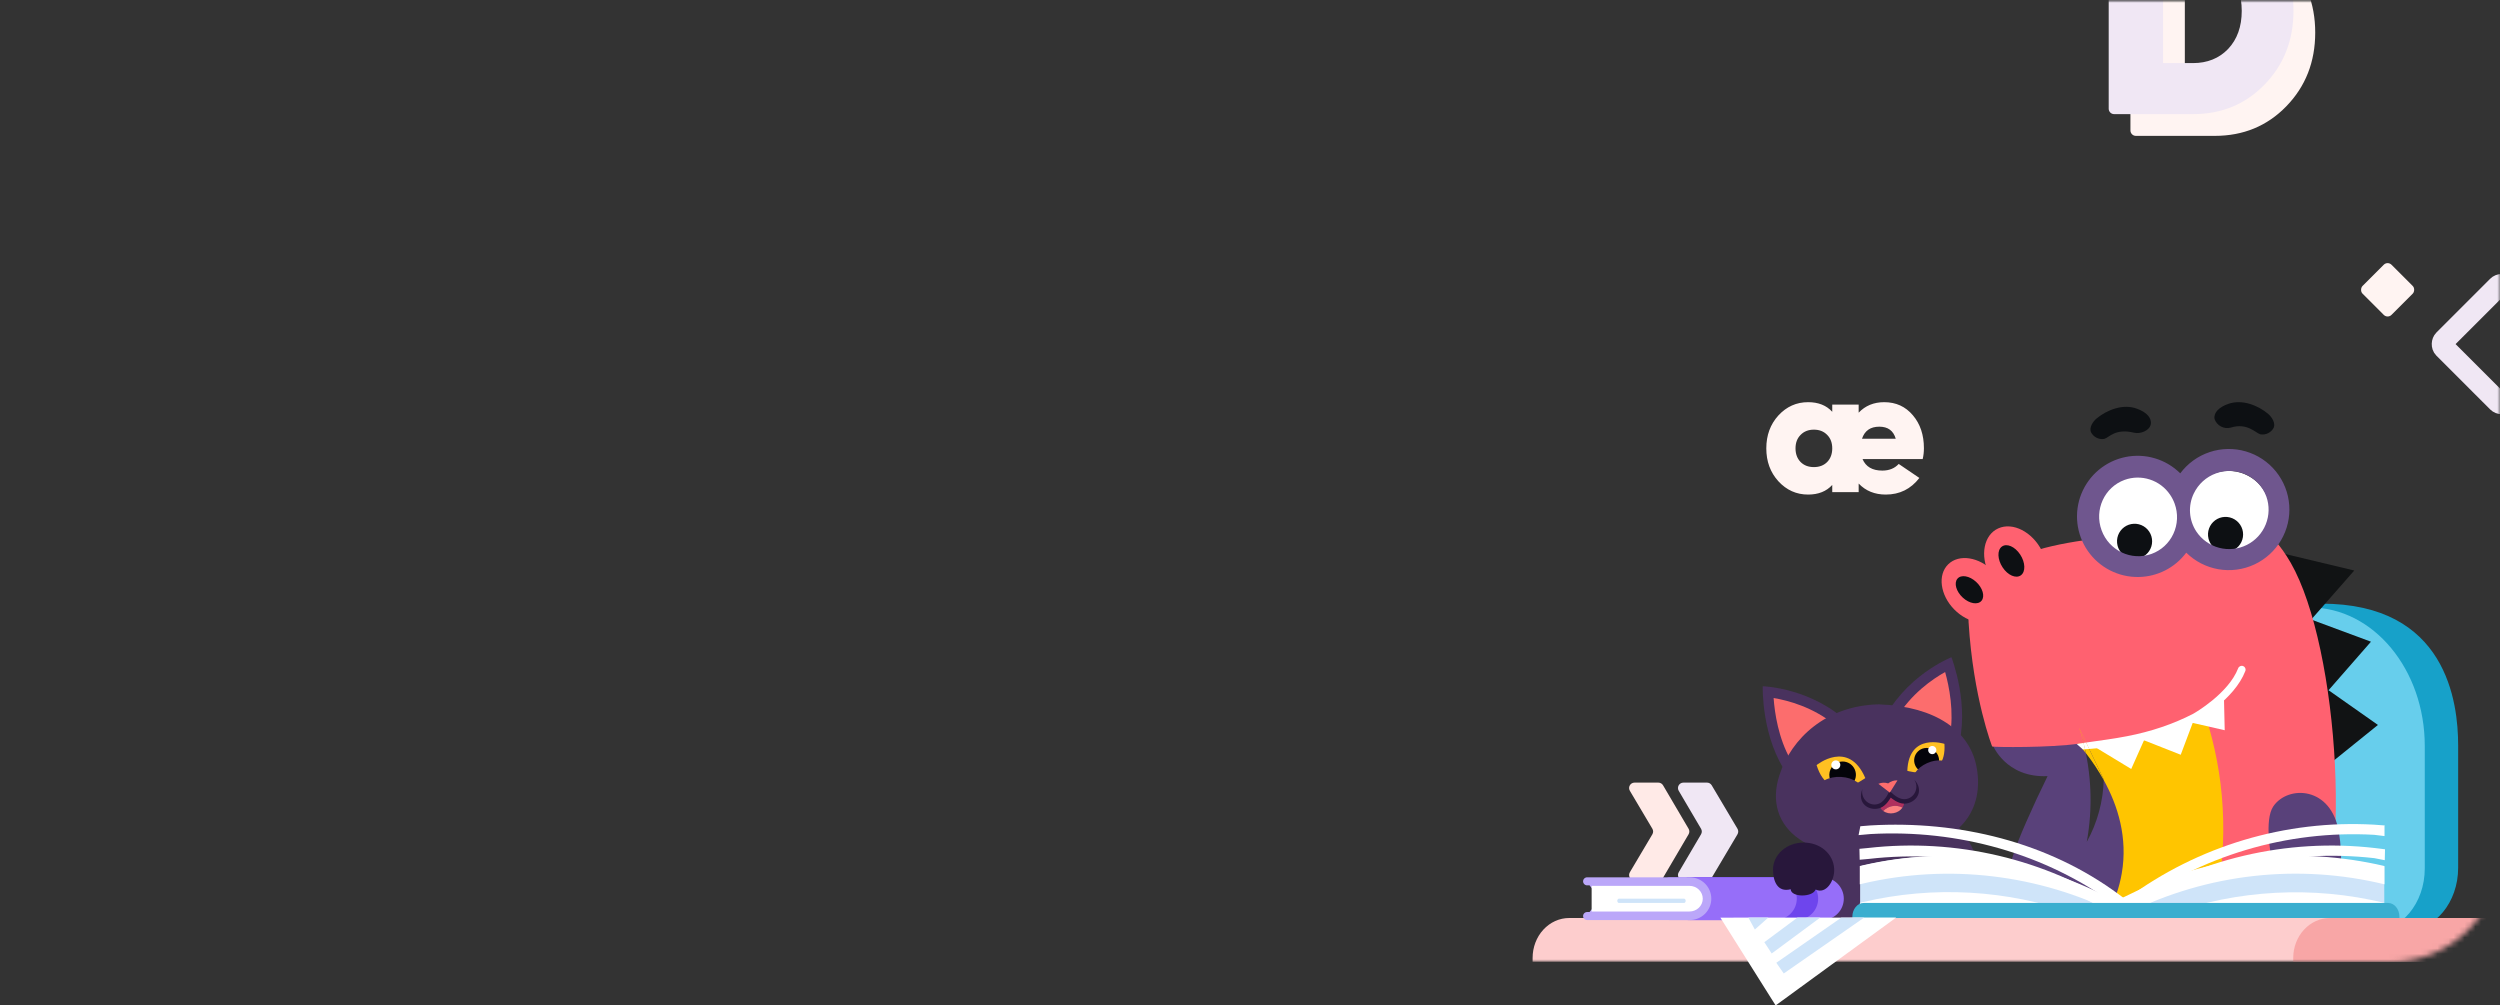 <?xml version="1.0" encoding="UTF-8"?> <svg xmlns="http://www.w3.org/2000/svg" width="460" height="185" viewBox="0 0 460 185" fill="none"><rect x="0" y="0" width="460" height="185" fill="#333333" stroke="none"/> <g clip-path="url(#clip0_305_1412)"> <mask id="mask0_305_1412" style="mask-type:alpha" maskUnits="userSpaceOnUse" x="0" y="0" width="460" height="177"> <rect width="460" height="177" rx="20" fill="white"></rect> </mask> <g mask="url(#mask0_305_1412)"> <mask id="mask1_305_1412" style="mask-type:alpha" maskUnits="userSpaceOnUse" x="298" y="0" width="177" height="118"> <rect x="298" width="177" height="118" rx="25" fill="white"></rect> </mask> <g mask="url(#mask1_305_1412)"> <path d="M407.504 -13C412.763 -13 417.151 -11.172 420.669 -7.517C424.223 -3.898 426 0.608 426 6C426 11.392 424.223 15.916 420.669 19.571C417.151 23.191 412.763 25 407.504 25H393C392.448 25 392 24.552 392 24V-12C392 -12.552 392.448 -13 393 -13H407.504ZM407.504 15.609C410.151 15.609 412.309 14.74 413.978 13.003C415.646 11.229 416.48 8.895 416.48 6C416.48 3.105 415.646 0.789 413.978 -0.949C412.309 -2.722 410.151 -3.609 407.504 -3.609H402.01V15.609H407.504Z" fill="#FFF4F2"></path> <path d="M403.504 -17C408.763 -17 413.151 -15.172 416.669 -11.517C420.223 -7.898 422 -3.392 422 2C422 7.392 420.223 11.916 416.669 15.571C413.151 19.191 408.763 21 403.504 21H389C388.448 21 388 20.552 388 20V-16C388 -16.552 388.448 -17 389 -17H403.504ZM403.504 11.609C406.151 11.609 408.309 10.74 409.978 9.003C411.646 7.23 412.48 4.895 412.48 2C412.48 -0.895 411.646 -3.211 409.978 -4.949C408.309 -6.722 406.151 -7.609 403.504 -7.609H398.01V11.609H403.504Z" fill="#F0E7F4"></path> </g> <path d="M305.137 144C305.491 144 305.819 144.188 305.999 144.493L310.702 152.493C310.886 152.806 310.886 153.194 310.702 153.507L305.999 161.507C305.819 161.812 305.491 162 305.137 162H300.756C299.981 162 299.5 161.156 299.896 160.49L304.036 153.51C304.223 153.196 304.223 152.804 304.036 152.49L299.896 145.51C299.5 144.844 299.981 144 300.756 144H305.137Z" fill="#FFEAE7"></path> <path d="M319.697 152.489L314.953 144.491C314.772 144.187 314.445 144 314.092 144H309.748C308.975 144 308.494 144.841 308.886 145.507L312.993 152.492C313.177 152.805 313.177 153.195 312.993 153.508L308.886 160.493C308.494 161.159 308.975 162 309.748 162H314.092C314.445 162 314.772 161.813 314.953 161.509L319.697 153.511C319.883 153.197 319.883 152.803 319.697 152.489Z" fill="#F0E7F4"></path> <path d="M333.655 154.201C333.655 154.201 331.098 162.824 331.788 170.076C339.589 170.714 365.5 166.344 365.5 166.344C365.5 166.344 365.172 156.173 359.123 150.909C346.264 154.212 333.655 154.201 333.655 154.201Z" fill="#49325E"></path> <path d="M346.205 133.216L360.167 138.013C362.614 129.938 359.063 120.936 359.063 120.936C359.063 120.936 350.302 124.355 346.205 133.216Z" fill="#49325E"></path> <path d="M324.343 126.268C324.343 126.268 324.037 135.94 329.066 142.716L340.584 133.492C333.737 126.533 324.343 126.268 324.343 126.268Z" fill="#49325E"></path> <path d="M348.958 132.126L358.777 135.501C359.588 130.936 358.638 126.276 357.903 123.652C355.56 124.964 351.635 127.662 348.958 132.126Z" fill="#FC6D6D"></path> <path d="M326.345 128.436C326.538 131.154 327.215 135.862 329.519 139.884L337.622 133.394C333.597 130.096 328.993 128.881 326.345 128.436Z" fill="#FC6D6D"></path> <path d="M327.437 142.568C329.592 135.902 335.996 129.803 345.695 129.599C356.412 129.978 362.242 134.637 363.587 140.65C365.134 147.555 362.267 155.743 348.114 156.763C333.461 159.346 324.108 152.541 327.437 142.568Z" fill="#49325E"></path> <path d="M343.213 143.155C343.213 143.155 336.613 148.315 334.252 140.779C334.252 140.779 340.119 135.973 343.213 143.155Z" fill="#FFC022"></path> <path d="M338.645 140.149C339.121 140.072 339.609 140.137 340.048 140.336C340.487 140.535 340.857 140.859 341.113 141.268C341.369 141.676 341.499 142.151 341.486 142.633C341.473 143.115 341.318 143.583 341.041 143.977C340.764 144.371 340.377 144.675 339.928 144.851C339.479 145.026 338.988 145.065 338.517 144.963C338.045 144.86 337.615 144.621 337.279 144.276C336.943 143.93 336.717 143.493 336.628 143.019C336.572 142.698 336.579 142.369 336.65 142.051C336.721 141.734 336.854 141.433 337.042 141.166C337.229 140.9 337.467 140.673 337.742 140.498C338.017 140.324 338.324 140.205 338.645 140.149V140.149Z" fill="#04040A"></path> <path d="M337.638 139.923C337.8 139.893 337.967 139.911 338.118 139.976C338.269 140.041 338.397 140.149 338.487 140.287C338.576 140.424 338.623 140.586 338.621 140.75C338.619 140.914 338.568 141.074 338.475 141.21C338.382 141.345 338.251 141.45 338.098 141.511C337.946 141.572 337.778 141.586 337.618 141.552C337.457 141.518 337.31 141.437 337.195 141.319C337.081 141.201 337.003 141.052 336.974 140.891C336.934 140.674 336.982 140.451 337.106 140.269C337.231 140.088 337.422 139.963 337.638 139.923V139.923Z" fill="white"></path> <path d="M350.947 141.831C350.947 141.831 358.254 144.043 357.775 136.869C357.775 136.869 351.214 134.718 350.947 141.831Z" fill="#FFC022"></path> <path d="M354.073 137.658C353.628 137.741 353.217 137.955 352.893 138.272C352.569 138.589 352.346 138.994 352.253 139.438C352.16 139.881 352.2 140.342 352.369 140.763C352.538 141.183 352.828 141.544 353.202 141.8C353.576 142.056 354.017 142.195 354.47 142.2C354.923 142.205 355.368 142.075 355.747 141.828C356.127 141.58 356.424 141.225 356.602 140.808C356.78 140.392 356.83 139.932 356.747 139.486C356.691 139.191 356.578 138.909 356.414 138.657C356.249 138.405 356.037 138.188 355.789 138.018C355.54 137.848 355.261 137.729 354.967 137.667C354.672 137.605 354.369 137.602 354.073 137.658V137.658Z" fill="#04040A"></path> <path d="M355.399 137.27C355.252 137.298 355.116 137.368 355.01 137.473C354.903 137.577 354.829 137.711 354.798 137.857C354.768 138.004 354.781 138.156 354.837 138.295C354.892 138.433 354.988 138.552 355.111 138.637C355.235 138.721 355.381 138.767 355.53 138.769C355.68 138.77 355.826 138.727 355.951 138.646C356.076 138.564 356.175 138.447 356.233 138.309C356.292 138.172 356.308 138.02 356.28 137.873C356.243 137.676 356.129 137.503 355.964 137.39C355.799 137.277 355.596 137.234 355.399 137.27V137.27Z" fill="white"></path> <path d="M338.762 142.955C336.463 142.826 334.534 143.873 334.457 145.294C334.381 146.714 336.178 147.971 338.476 148.098C340.775 148.226 342.704 147.18 342.781 145.759C342.857 144.339 341.062 143.084 338.762 142.955Z" fill="#49325E"></path> <path d="M354.572 140.422C352.659 141.286 351.543 142.944 352.08 144.124C352.617 145.303 354.596 145.558 356.506 144.693C358.416 143.827 359.535 142.171 358.996 140.991C358.457 139.811 356.48 139.556 354.572 140.422Z" fill="#49325E"></path> <path d="M346.519 149.232C346.179 148.995 345.945 148.635 345.865 148.229L347.877 146.179L350.321 147.427C350.388 147.836 350.293 148.255 350.056 148.596C349.477 148.305 348.819 148.21 348.181 148.325C347.544 148.44 346.96 148.759 346.519 149.233V149.232Z" fill="#B0305E"></path> <path d="M348.415 149.618C348.089 149.683 347.754 149.683 347.428 149.616C347.103 149.55 346.794 149.419 346.52 149.232C346.961 148.757 347.544 148.439 348.182 148.324C348.82 148.209 349.478 148.304 350.057 148.594C349.866 148.866 349.622 149.096 349.34 149.272C349.058 149.448 348.743 149.565 348.415 149.618Z" fill="#FC8181"></path> <path d="M350.192 147.039C348.966 146.939 347.675 145.506 347.675 145.506C347.675 145.506 346.964 147.299 345.849 147.821C344.131 148.627 342.259 147.024 342.696 145.141C341.58 147.827 343.932 149.357 345.939 148.672C347.096 148.277 347.9 146.759 347.9 146.759C347.9 146.759 349.183 147.902 350.406 147.875C352.526 147.819 354.198 145.563 352.214 143.435C353.282 145.045 352.084 147.194 350.192 147.039Z" fill="#28173B"></path> <path d="M347.422 144.145C346.834 143.946 346.193 143.974 345.624 144.223L347.728 145.844L349.135 143.59C348.515 143.556 347.904 143.754 347.422 144.145Z" fill="#FC6D6D"></path> <path d="M419.583 171.227H442.725C448.013 171.227 452.3 166.057 452.3 159.68V137.152C452.3 129.27 450.205 111.007 427.082 111.077C409.684 111.129 410.006 123.069 410.006 137.152V159.68C410.006 166.057 414.295 171.227 419.583 171.227Z" fill="#17A1C9"></path> <path d="M413.439 171.345H436.581C441.871 171.345 446.158 166.175 446.158 159.796V137.268C446.158 123.185 436.689 111.769 425.01 111.769C413.331 111.769 403.864 123.185 403.864 137.268V159.796C403.864 166.175 408.153 171.345 413.439 171.345Z" fill="#67CEEC"></path> <path d="M416.792 133.124C416.773 133.984 416.753 134.844 416.733 135.703C415.993 135.072 415.075 134.687 414.106 134.602L414.758 137.388L412.333 137.726C413.1 138.986 414.461 139.714 415.84 139.593C416 139.579 417.779 139.394 418.589 137.84C419.281 136.507 418.841 134.983 418.08 134.076C417.731 133.662 417.29 133.336 416.792 133.124V133.124Z" fill="#9B1548"></path> <path d="M411.182 164.321C411.163 165.182 411.143 166.042 411.123 166.901C410.781 166.611 410.4 166.371 409.991 166.188C409.518 165.977 409.012 165.846 408.496 165.801L409.148 168.587L407.337 168.839C408.207 169.681 409.237 170.34 410.366 170.776C410.819 170.713 412.279 170.402 412.987 169.032C413.679 167.699 413.24 166.174 412.48 165.268C412.127 164.855 411.683 164.531 411.182 164.321V164.321Z" fill="#9B1548"></path> <path d="M425.74 156.372C425.91 155.416 425.781 154.431 425.37 153.551L423.289 155.519L421.776 153.594C421.075 154.891 421.139 156.433 421.936 157.565C422.028 157.696 423.085 159.14 424.84 159.052C426.341 158.977 427.436 157.831 427.836 156.717C428.015 156.205 428.072 155.66 428.003 155.122L425.74 156.372Z" fill="#9B1548"></path> <path d="M408.8 148.297C408.799 147.692 408.659 147.095 408.391 146.553C408.124 146.01 407.735 145.535 407.256 145.166C406.776 144.797 406.219 144.542 405.625 144.422C405.032 144.301 404.42 144.318 403.834 144.471V146.703C404.12 146.522 404.449 146.42 404.787 146.409C405.125 146.398 405.46 146.479 405.757 146.642C406.054 146.804 406.301 147.044 406.473 147.335C406.646 147.627 406.737 147.959 406.737 148.297C406.737 148.636 406.646 148.968 406.473 149.259C406.301 149.551 406.054 149.79 405.757 149.953C405.46 150.116 405.125 150.196 404.787 150.186C404.449 150.175 404.12 150.073 403.834 149.892V152.124C404.42 152.277 405.032 152.294 405.625 152.173C406.219 152.053 406.776 151.798 407.256 151.429C407.735 151.059 408.124 150.585 408.391 150.042C408.659 149.5 408.799 148.903 408.8 148.297V148.297Z" fill="#9B1548"></path> <path d="M416.293 118.685C416.294 117.799 415.997 116.94 415.449 116.244C414.848 116.595 414.265 116.978 413.704 117.39C413.88 117.574 414.018 117.791 414.108 118.03C414.199 118.268 414.24 118.522 414.229 118.777C414.219 119.031 414.157 119.281 414.047 119.511C413.938 119.741 413.782 119.946 413.591 120.115C413.4 120.283 413.177 120.411 412.935 120.491C412.693 120.571 412.437 120.601 412.183 120.579C411.929 120.558 411.682 120.485 411.457 120.365C411.232 120.246 411.034 120.082 410.874 119.884C410.397 120.382 409.94 120.905 409.503 121.454C410.053 122.016 410.759 122.402 411.529 122.561C412.299 122.721 413.1 122.647 413.828 122.35C414.557 122.053 415.18 121.546 415.619 120.893C416.058 120.24 416.293 119.471 416.293 118.685Z" fill="#9B1548"></path> <path d="M418.937 101.569L433.183 104.974L425.266 113.999L436.255 118.074L428.454 127.002L437.541 133.391L429.27 140.062L418.937 101.569Z" fill="#111314"></path> <path d="M393.384 156.128C393.025 153.603 392.258 151.154 391.739 148.658C390.999 145.111 390.76 141.484 390.235 137.895C390.184 137.552 390.121 137.186 389.883 136.939C389.602 136.639 389.158 136.577 388.75 136.535C387.043 136.358 385.333 136.225 383.619 136.137L387.09 143.41C386.991 147.443 385.917 151.393 383.959 154.922C385.107 148.673 384.852 142.248 383.213 136.11C380.177 135.96 377.14 135.941 374.1 136.052C372.683 136.105 366.615 136.999 366.615 136.999C366.615 136.999 368.976 143.171 376.758 142.804C375.396 145.567 374.096 148.357 372.858 151.174C371.796 153.594 370.786 156.039 370.024 158.572C369.455 160.485 369.032 162.486 369.255 164.471C369.478 166.456 370.424 168.434 372.101 169.517C373.502 170.419 375.246 170.612 376.914 170.566C379.815 170.483 383.541 169.976 386.117 168.637C388.828 167.231 390.317 164.97 392.529 162.859C392.867 162.54 393.213 162.201 393.394 161.77C393.522 161.418 393.588 161.047 393.588 160.672C393.668 159.154 393.6 157.633 393.384 156.128V156.128Z" fill="#59417A"></path> <path d="M421.506 103.576C430.415 119.117 433.291 163.079 424.393 175.599L390.91 172.941C398.192 159.818 391.815 148.43 384.308 137.575L382.575 133.945C382.79 134.603 382.983 135.268 383.165 135.936C382.178 134.531 381.182 133.133 380.206 131.741C379.178 130.276 377.01 128.921 376.769 127.486C376.291 124.689 376.004 122.587 375.972 121.522V121.044C375.948 111.362 383.838 105.459 392.458 101.899C402.82 97.617 414.233 96.721 414.233 96.721C414.233 96.721 417.552 96.678 421.506 103.576Z" fill="#FF6170"></path> <path fill-rule="evenodd" clip-rule="evenodd" d="M383.165 135.933C383.548 136.478 383.929 137.024 384.308 137.572L382.575 133.942C382.79 134.6 382.983 135.265 383.165 135.933Z" fill="#FF6170"></path> <path fill-rule="evenodd" clip-rule="evenodd" d="M408.568 144.113C407.87 138.553 406.485 133.102 404.444 127.883L377.147 131.724C377.452 131.958 380.601 134.458 383.791 138.568C383.472 137.005 383.066 135.462 382.574 133.945L387.089 143.406V143.537C389.705 148.264 391.526 154.14 390.41 160.672C389.498 166.014 386.925 170.035 384.83 172.594L394.486 175.402L405.524 174.362C405.056 175.788 405.968 173.227 405.524 174.362C407.864 167.238 410.133 156.637 408.568 144.113Z" fill="#FFC500"></path> <path fill-rule="evenodd" clip-rule="evenodd" d="M382.575 133.942C383.067 135.459 383.473 137.002 383.792 138.565C385.016 140.134 386.117 141.795 387.085 143.534V143.403L382.575 133.942Z" fill="#FFC500"></path> <path fill-rule="evenodd" clip-rule="evenodd" d="M417.381 131.185L416.401 94.296C416.401 94.296 401.893 98.066 394.002 98.457C373.892 99.455 361.569 103.904 362.218 114.473C363.079 128.487 366.556 137.353 366.559 137.355C367.082 137.498 377.137 137.608 382.575 136.828C382.838 136.828 383.11 136.816 383.392 136.801C383.152 135.845 382.882 134.888 382.575 133.941L383.923 136.768C391.113 136.25 403.448 132.652 403.448 132.652L417.381 131.185Z" fill="#FF6170"></path> <path fill-rule="evenodd" clip-rule="evenodd" d="M383.393 136.802C383.567 136.792 383.744 136.782 383.924 136.768L382.575 133.942C382.883 134.885 383.152 135.839 383.393 136.802Z" fill="#FF6170"></path> <path d="M382.108 136.892C382.639 137.334 382.896 137.573 383.247 137.889L383.645 137.862C383.559 137.473 383.465 137.084 383.368 136.696C382.95 136.758 382.532 136.824 382.108 136.892Z" fill="white"></path> <path d="M412.744 122.557C412.57 122.489 412.376 122.493 412.205 122.567C412.033 122.641 411.897 122.779 411.827 122.952C410.026 127.619 403.823 131.183 403.537 131.34C399.893 133.226 395.789 134.614 391.368 135.462C388.845 135.958 386.399 136.251 383.856 136.624L384.422 137.809C386.842 137.632 389.248 137.312 391.63 136.852C395.992 136.021 400.217 134.585 404.183 132.588H404.215C404.502 132.428 411.127 128.695 413.142 123.466C413.176 123.38 413.192 123.288 413.19 123.196C413.188 123.104 413.168 123.013 413.131 122.929C413.094 122.844 413.041 122.768 412.975 122.704C412.908 122.64 412.83 122.59 412.744 122.557V122.557Z" fill="white"></path> <path d="M383.366 136.696C383.463 137.084 383.558 137.473 383.644 137.862C383.903 137.846 384.162 137.828 384.42 137.809L383.854 136.624C383.691 136.651 383.529 136.671 383.366 136.696Z" fill="white"></path> <path d="M409.205 128.26L406.764 130.055L403.872 131.984L401.733 133.061L396.292 135.018L392.56 136.13L385.55 137.495L392.145 141.493L394.498 136.213L401.253 138.877L403.458 133.015L409.347 134.364L409.205 128.26Z" fill="white"></path> <path fill-rule="evenodd" clip-rule="evenodd" d="M374.058 109.798C376.728 108.6 377.466 104.81 375.706 101.336C373.946 97.862 370.354 96.019 367.684 97.22C365.014 98.42 364.274 102.21 366.034 105.682C367.794 109.154 371.386 110.999 374.058 109.798Z" fill="#FF6170"></path> <path fill-rule="evenodd" clip-rule="evenodd" d="M371.841 105.856C372.735 105.205 372.676 103.495 371.712 102.03C370.747 100.565 369.243 99.917 368.348 100.568C367.454 101.218 367.513 102.927 368.477 104.394C369.442 105.861 370.948 106.506 371.841 105.856Z" fill="#0D1013"></path> <path d="M367.839 113.408C369.821 111.471 369.331 107.755 366.745 105.11C364.159 102.464 360.456 101.89 358.474 103.828C356.491 105.765 356.981 109.481 359.568 112.126C362.154 114.772 365.857 115.346 367.839 113.408Z" fill="#FF6170"></path> <path fill-rule="evenodd" clip-rule="evenodd" d="M361.163 109.97C362.387 111.086 363.924 111.348 364.596 110.543C365.269 109.738 364.821 108.178 363.598 107.058C362.376 105.937 360.837 105.68 360.165 106.485C359.492 107.29 359.94 108.85 361.163 109.97Z" fill="#0D1013"></path> <path fill-rule="evenodd" clip-rule="evenodd" d="M396.062 102.376C400.021 100.93 402.042 96.506 400.577 92.491C399.112 88.477 394.715 86.4 390.755 87.846C386.795 89.292 384.775 93.717 386.24 97.73C387.705 101.743 392.102 103.818 396.062 102.376Z" fill="white"></path> <path d="M412.236 101.668C416.329 100.412 418.639 96.107 417.394 92.055C416.15 88.002 411.823 85.736 407.73 86.992C403.636 88.249 401.327 92.553 402.572 96.606C403.816 100.659 408.143 102.925 412.236 101.668Z" fill="white"></path> <path d="M410.453 78.684C413.482 77.727 415.032 79.666 415.901 79.915C416.39 80.001 416.894 79.927 417.338 79.706C417.783 79.485 418.145 79.127 418.372 78.685C418.705 77.856 418.066 76.772 417.332 76.147C415.523 74.626 412.621 73.413 410.047 74.301C408.306 74.897 407.268 75.918 407.477 77.104C407.683 77.693 408.104 78.183 408.656 78.476C409.207 78.769 409.849 78.843 410.453 78.684V78.684Z" fill="#0D1013"></path> <path d="M387.174 80.763C388.097 80.515 389.165 78.758 392.691 79.623C393.807 79.897 395.51 79.251 395.738 78.084C395.966 76.917 394.965 75.843 393.236 75.215C390.651 74.226 387.704 75.436 385.838 76.944C385.077 77.552 384.403 78.644 384.722 79.482C384.938 79.931 385.293 80.299 385.735 80.529C386.177 80.76 386.681 80.842 387.174 80.763V80.763Z" fill="#0D1013"></path> <path fill-rule="evenodd" clip-rule="evenodd" d="M393.53 102.737C394.151 102.585 394.712 102.253 395.143 101.781C395.575 101.31 395.857 100.722 395.954 100.09C396.051 99.459 395.958 98.813 395.688 98.234C395.418 97.655 394.982 97.169 394.435 96.838C393.889 96.507 393.257 96.345 392.619 96.374C391.98 96.402 391.365 96.619 390.85 96.997C390.335 97.375 389.944 97.897 389.725 98.498C389.507 99.098 389.472 99.749 389.624 100.37C389.828 101.202 390.354 101.919 391.087 102.363C391.819 102.807 392.698 102.941 393.53 102.737V102.737Z" fill="#0D1013"></path> <path fill-rule="evenodd" clip-rule="evenodd" d="M410.27 101.475C410.891 101.323 411.452 100.99 411.884 100.519C412.315 100.048 412.597 99.459 412.694 98.828C412.791 98.196 412.698 97.55 412.428 96.971C412.158 96.392 411.722 95.907 411.176 95.576C410.629 95.245 409.997 95.083 409.359 95.111C408.721 95.139 408.105 95.356 407.59 95.734C407.075 96.112 406.684 96.635 406.466 97.235C406.247 97.835 406.212 98.487 406.365 99.107C406.465 99.519 406.646 99.907 406.897 100.249C407.148 100.591 407.464 100.881 407.827 101.101C408.19 101.32 408.592 101.467 409.011 101.531C409.431 101.595 409.858 101.576 410.27 101.475V101.475Z" fill="#0D1013"></path> <path d="M393.516 106.167C395.22 106.14 396.896 105.722 398.414 104.946C399.931 104.17 401.25 103.056 402.27 101.69C403.885 103.285 405.95 104.349 408.186 104.739C410.422 105.129 412.725 104.827 414.785 103.873C416.845 102.919 418.565 101.359 419.714 99.401C420.864 97.444 421.388 95.182 421.217 92.918C421.046 90.654 420.188 88.496 418.757 86.734C417.326 84.971 415.392 83.687 413.211 83.054C411.031 82.42 408.71 82.468 406.557 83.19C404.405 83.912 402.524 85.273 401.167 87.093C399.86 85.799 398.252 84.847 396.488 84.325C394.724 83.802 392.858 83.724 391.057 84.097C389.255 84.47 387.574 85.284 386.163 86.464C384.752 87.645 383.655 89.157 382.97 90.864C382.285 92.572 382.033 94.422 382.236 96.251C382.44 98.079 383.093 99.829 384.137 101.344C385.181 102.859 386.584 104.092 388.22 104.934C389.856 105.775 391.675 106.199 393.514 106.167H393.516ZM403.657 90.801C404.478 89.081 405.942 87.752 407.733 87.101C411.494 85.728 415.646 87.634 417.005 91.356C417.596 93.023 417.557 94.848 416.897 96.488C416.236 98.128 414.999 99.471 413.419 100.263C411.839 101.056 410.023 101.244 408.313 100.793C406.604 100.341 405.118 99.281 404.135 97.811C403.455 96.784 403.053 95.597 402.969 94.367C402.886 93.137 403.122 91.907 403.657 90.797V90.801ZM390.922 88.3C392.421 87.76 394.057 87.735 395.572 88.228C397.087 88.72 398.394 89.703 399.289 91.021C399.636 91.528 399.918 92.077 400.129 92.654C400.46 93.556 400.61 94.514 400.569 95.474C400.528 96.434 400.297 97.376 399.89 98.246C399.498 99.09 398.943 99.849 398.258 100.478C397.572 101.107 396.769 101.595 395.895 101.913C392.183 103.27 388.062 101.32 386.688 97.559C385.314 93.799 387.211 89.655 390.922 88.3V88.3Z" fill="#6F568E"></path> <path fill-rule="evenodd" clip-rule="evenodd" d="M430.727 159.616C430.835 157.49 430.718 155.358 430.378 153.255C429.033 144.613 420.958 144.427 418.288 148.371C416.579 150.894 417.895 157.582 417.895 157.582L430.727 159.616Z" fill="#59417A"></path> <path d="M438.705 159.491C422.922 155.665 407.102 157.96 392.483 165.2L390.46 165.281L387.345 165.713C372.726 158.195 358.842 155.52 342.823 159.256L342.262 159.397V168.218H438.713L438.705 159.491Z" fill="#CFE4F9"></path> <path d="M389.66 168.13H391.342L391.661 167.943C406.251 160.722 422.919 158.87 438.738 162.712V159.349C422.812 155.613 406.138 157.482 391.614 164.673L390.446 165.234L388.284 165.273C373.666 157.801 358.733 155.565 342.761 159.215L342.201 159.355V162.719L342.761 162.578C358.561 158.881 375.095 160.884 389.66 168.13Z" fill="white"></path> <path d="M342.774 165.985L342.215 166.126V168.217H381.959C369.388 163.7 355.777 162.925 342.774 165.985V165.985Z" fill="white"></path> <path d="M438.704 166.123C425.549 162.949 411.754 163.679 399.008 168.224H438.704V166.123Z" fill="white"></path> <path d="M392.002 167.009C404.93 157.455 420.788 152.714 436.838 153.605L438.751 153.839V151.83H438.703V151.877L436.79 151.736C420.523 150.827 404.451 155.635 391.355 165.327L390.094 166.261L390.467 168.174L392.002 167.009Z" fill="white"></path> <path d="M390.973 168.923L391.394 168.643C404.852 159.895 420.933 156.098 436.883 157.901L438.796 158.276L438.843 156.267L436.93 156.033C420.736 154.186 404.405 158.034 390.74 166.916L389.433 167.803L389.573 168.919L390.973 168.923Z" fill="white"></path> <path d="M343.904 158.036C359.831 156.214 375.838 159.91 389.241 168.643L389.662 168.877H391.063L391.204 167.803L389.896 166.916C376.231 158.034 359.899 154.186 343.705 156.033L342.135 156.184L342.181 158.193L343.904 158.036Z" fill="white"></path> <path d="M389.894 164.592C376.863 154.925 360.43 150.942 344.177 151.877L342.303 152.028L341.977 153.662L344.177 153.464C360.197 152.576 376.39 157.019 389.327 166.594L390.507 168.029L391.155 165.52L389.894 164.592Z" fill="white"></path> <path d="M441.493 168.662C441.493 167.289 440.555 166.144 439.429 166.144H342.896C341.775 166.144 340.832 167.289 340.832 168.662V169.29H441.493V168.662Z" fill="#3AAECF"></path> <path d="M392.779 168.913H288.731C286.946 168.913 285.234 169.686 283.972 171.062C282.709 172.438 282 174.304 282 176.25V176.957H457.348V168.913H392.779Z" fill="#FDCDCD"></path> <path d="M428.72 168.913C426.926 168.913 425.206 169.686 423.937 171.062C422.669 172.438 421.956 174.304 421.956 176.25V176.957H466.195V176.957C466.195 172.514 462.594 168.913 458.152 168.913H428.72Z" fill="#F8A6A6"></path> <path d="M335.291 169.29C336.343 169.29 337.353 168.876 338.097 168.138C338.841 167.401 339.259 166.401 339.259 165.358C339.259 164.315 338.841 163.315 338.097 162.578C337.353 161.84 336.343 161.426 335.291 161.426H310.948V169.29H335.291Z" fill="#966EF9"></path> <path d="M310.545 169.29H330.566C331.62 169.29 332.631 168.875 333.377 168.138C334.122 167.4 334.541 166.401 334.541 165.358V165.358C334.541 164.315 334.122 163.316 333.377 162.578C332.631 161.841 331.62 161.426 330.566 161.426H310.545C310.494 161.426 310.445 161.435 310.398 161.454C310.352 161.473 310.309 161.501 310.274 161.536C310.238 161.571 310.21 161.613 310.191 161.659C310.172 161.705 310.162 161.755 310.162 161.804V168.912C310.162 168.961 310.172 169.011 310.191 169.056C310.21 169.102 310.239 169.144 310.274 169.179C310.31 169.214 310.352 169.242 310.398 169.261C310.445 169.28 310.495 169.29 310.545 169.29V169.29Z" fill="#6E45ED"></path> <path d="M307.187 169.29H326.635C327.689 169.29 328.7 168.875 329.445 168.138C330.191 167.4 330.609 166.401 330.609 165.358V165.358C330.609 164.315 330.191 163.316 329.445 162.578C328.7 161.841 327.689 161.426 326.635 161.426H307.187C306.933 161.426 306.69 161.526 306.511 161.703C306.331 161.88 306.23 162.121 306.23 162.372V168.363C306.235 168.611 306.338 168.846 306.517 169.02C306.696 169.193 306.937 169.29 307.187 169.29V169.29Z" fill="#966EF9"></path> <path d="M292.068 162.902H292.476L294.433 165.416L292.476 167.812H292.068C291.967 167.808 291.866 167.823 291.772 167.858C291.678 167.893 291.591 167.947 291.519 168.016C291.446 168.085 291.388 168.168 291.348 168.26C291.309 168.352 291.288 168.451 291.288 168.551C291.288 168.651 291.309 168.75 291.348 168.842C291.388 168.933 291.446 169.016 291.519 169.085C291.591 169.154 291.678 169.208 291.772 169.243C291.866 169.278 291.967 169.294 292.068 169.289H310.918C311.969 169.289 312.977 168.875 313.72 168.138C314.463 167.401 314.88 166.401 314.88 165.358C314.88 164.315 314.463 163.315 313.72 162.578C312.977 161.841 311.969 161.427 310.918 161.427H292.068C291.967 161.422 291.866 161.438 291.772 161.473C291.678 161.508 291.591 161.561 291.519 161.631C291.446 161.7 291.388 161.783 291.348 161.874C291.309 161.966 291.288 162.065 291.288 162.165C291.288 162.265 291.309 162.364 291.348 162.456C291.388 162.548 291.446 162.631 291.519 162.7C291.591 162.769 291.678 162.823 291.772 162.858C291.866 162.893 291.967 162.908 292.068 162.904V162.902Z" fill="#BBA7F9"></path> <path d="M313.308 165.358C313.308 164.732 313.051 164.133 312.593 163.69C312.135 163.248 311.513 162.999 310.865 162.999H292.861V167.717H310.865C311.513 167.717 312.135 167.468 312.593 167.026C313.051 166.583 313.308 165.983 313.308 165.358V165.358Z" fill="white"></path> <path d="M297.84 166.144H309.902C309.976 166.127 310.042 166.078 310.089 166.007C310.137 165.935 310.163 165.844 310.163 165.751C310.163 165.658 310.137 165.568 310.089 165.496C310.042 165.424 309.976 165.375 309.902 165.358H297.84C297.767 165.375 297.701 165.424 297.654 165.496C297.606 165.568 297.58 165.658 297.58 165.751C297.58 165.844 297.606 165.935 297.654 166.007C297.701 166.078 297.767 166.127 297.84 166.144V166.144Z" fill="#CFE4F9"></path> <path d="M337.49 159.868C337.606 162.057 335.981 164.617 334.072 163.672C333.531 165.142 329.536 165.142 329.487 163.623C327.036 164.26 326.234 162.1 326.234 159.999C326.234 157.254 328.753 155.03 331.859 155.03C334.964 155.03 337.341 157.128 337.49 159.868Z" fill="#28173B"></path> <rect x="460.313" y="52" width="16" height="16" rx="1" transform="rotate(45 460.313 52)" stroke="#F0E7F4" stroke-width="4" stroke-linejoin="round"></rect> <path d="M342.703 84.464C343.303 85.881 344.516 86.589 346.34 86.589C347.606 86.589 348.614 86.181 349.365 85.365L353.163 87.941C351.597 89.98 349.537 91 346.983 91C344.945 91 343.282 90.324 341.994 88.972V90.549H337.134V89.229C336.061 90.41 334.581 91 332.693 91C330.547 91 328.723 90.184 327.221 88.553C325.74 86.922 325 84.904 325 82.5C325 80.096 325.74 78.078 327.221 76.447C328.723 74.816 330.547 74 332.693 74C334.581 74 336.061 74.59 337.134 75.771V74.451H341.994V75.932C343.218 74.644 344.784 74 346.694 74C348.861 74 350.62 74.805 351.972 76.415C353.324 78.003 354 80.021 354 82.468C354 83.176 353.925 83.841 353.775 84.464H342.703ZM342.606 80.729H348.818C348.389 79.248 347.38 78.508 345.792 78.508C344.162 78.508 343.1 79.248 342.606 80.729ZM331.309 85.011C331.931 85.634 332.746 85.945 333.755 85.945C334.763 85.945 335.579 85.634 336.201 85.011C336.823 84.367 337.134 83.53 337.134 82.5C337.134 81.47 336.823 80.643 336.201 80.021C335.579 79.377 334.763 79.055 333.755 79.055C332.746 79.055 331.931 79.377 331.309 80.021C330.686 80.643 330.375 81.47 330.375 82.5C330.375 83.53 330.686 84.367 331.309 85.011Z" fill="#FFF4F2"></path> <rect x="439.324" y="48" width="7.53" height="7.53" rx="1" transform="rotate(45 439.324 48)" fill="#FFF4F2"></rect> </g> <path d="M348.894 168.828L316.55 168.846L326.717 185L348.894 168.828Z" fill="white"></path> <path d="M343.013 168.828L338.815 168.835L326.841 177.15L328.21 179.12L343.013 168.828Z" fill="#CFE4F9"></path> <path d="M334.927 168.828L330.735 168.83L324.636 173.361L325.991 175.444L334.927 168.828Z" fill="#CFE4F9"></path> <path d="M325.371 168.832L321.695 168.828L322.891 171.033L325.371 168.832Z" fill="#CFE4F9"></path> </g> <defs> <clipPath id="clip0_305_1412"> <rect width="460" height="185" fill="white"></rect> </clipPath> </defs> </svg> 